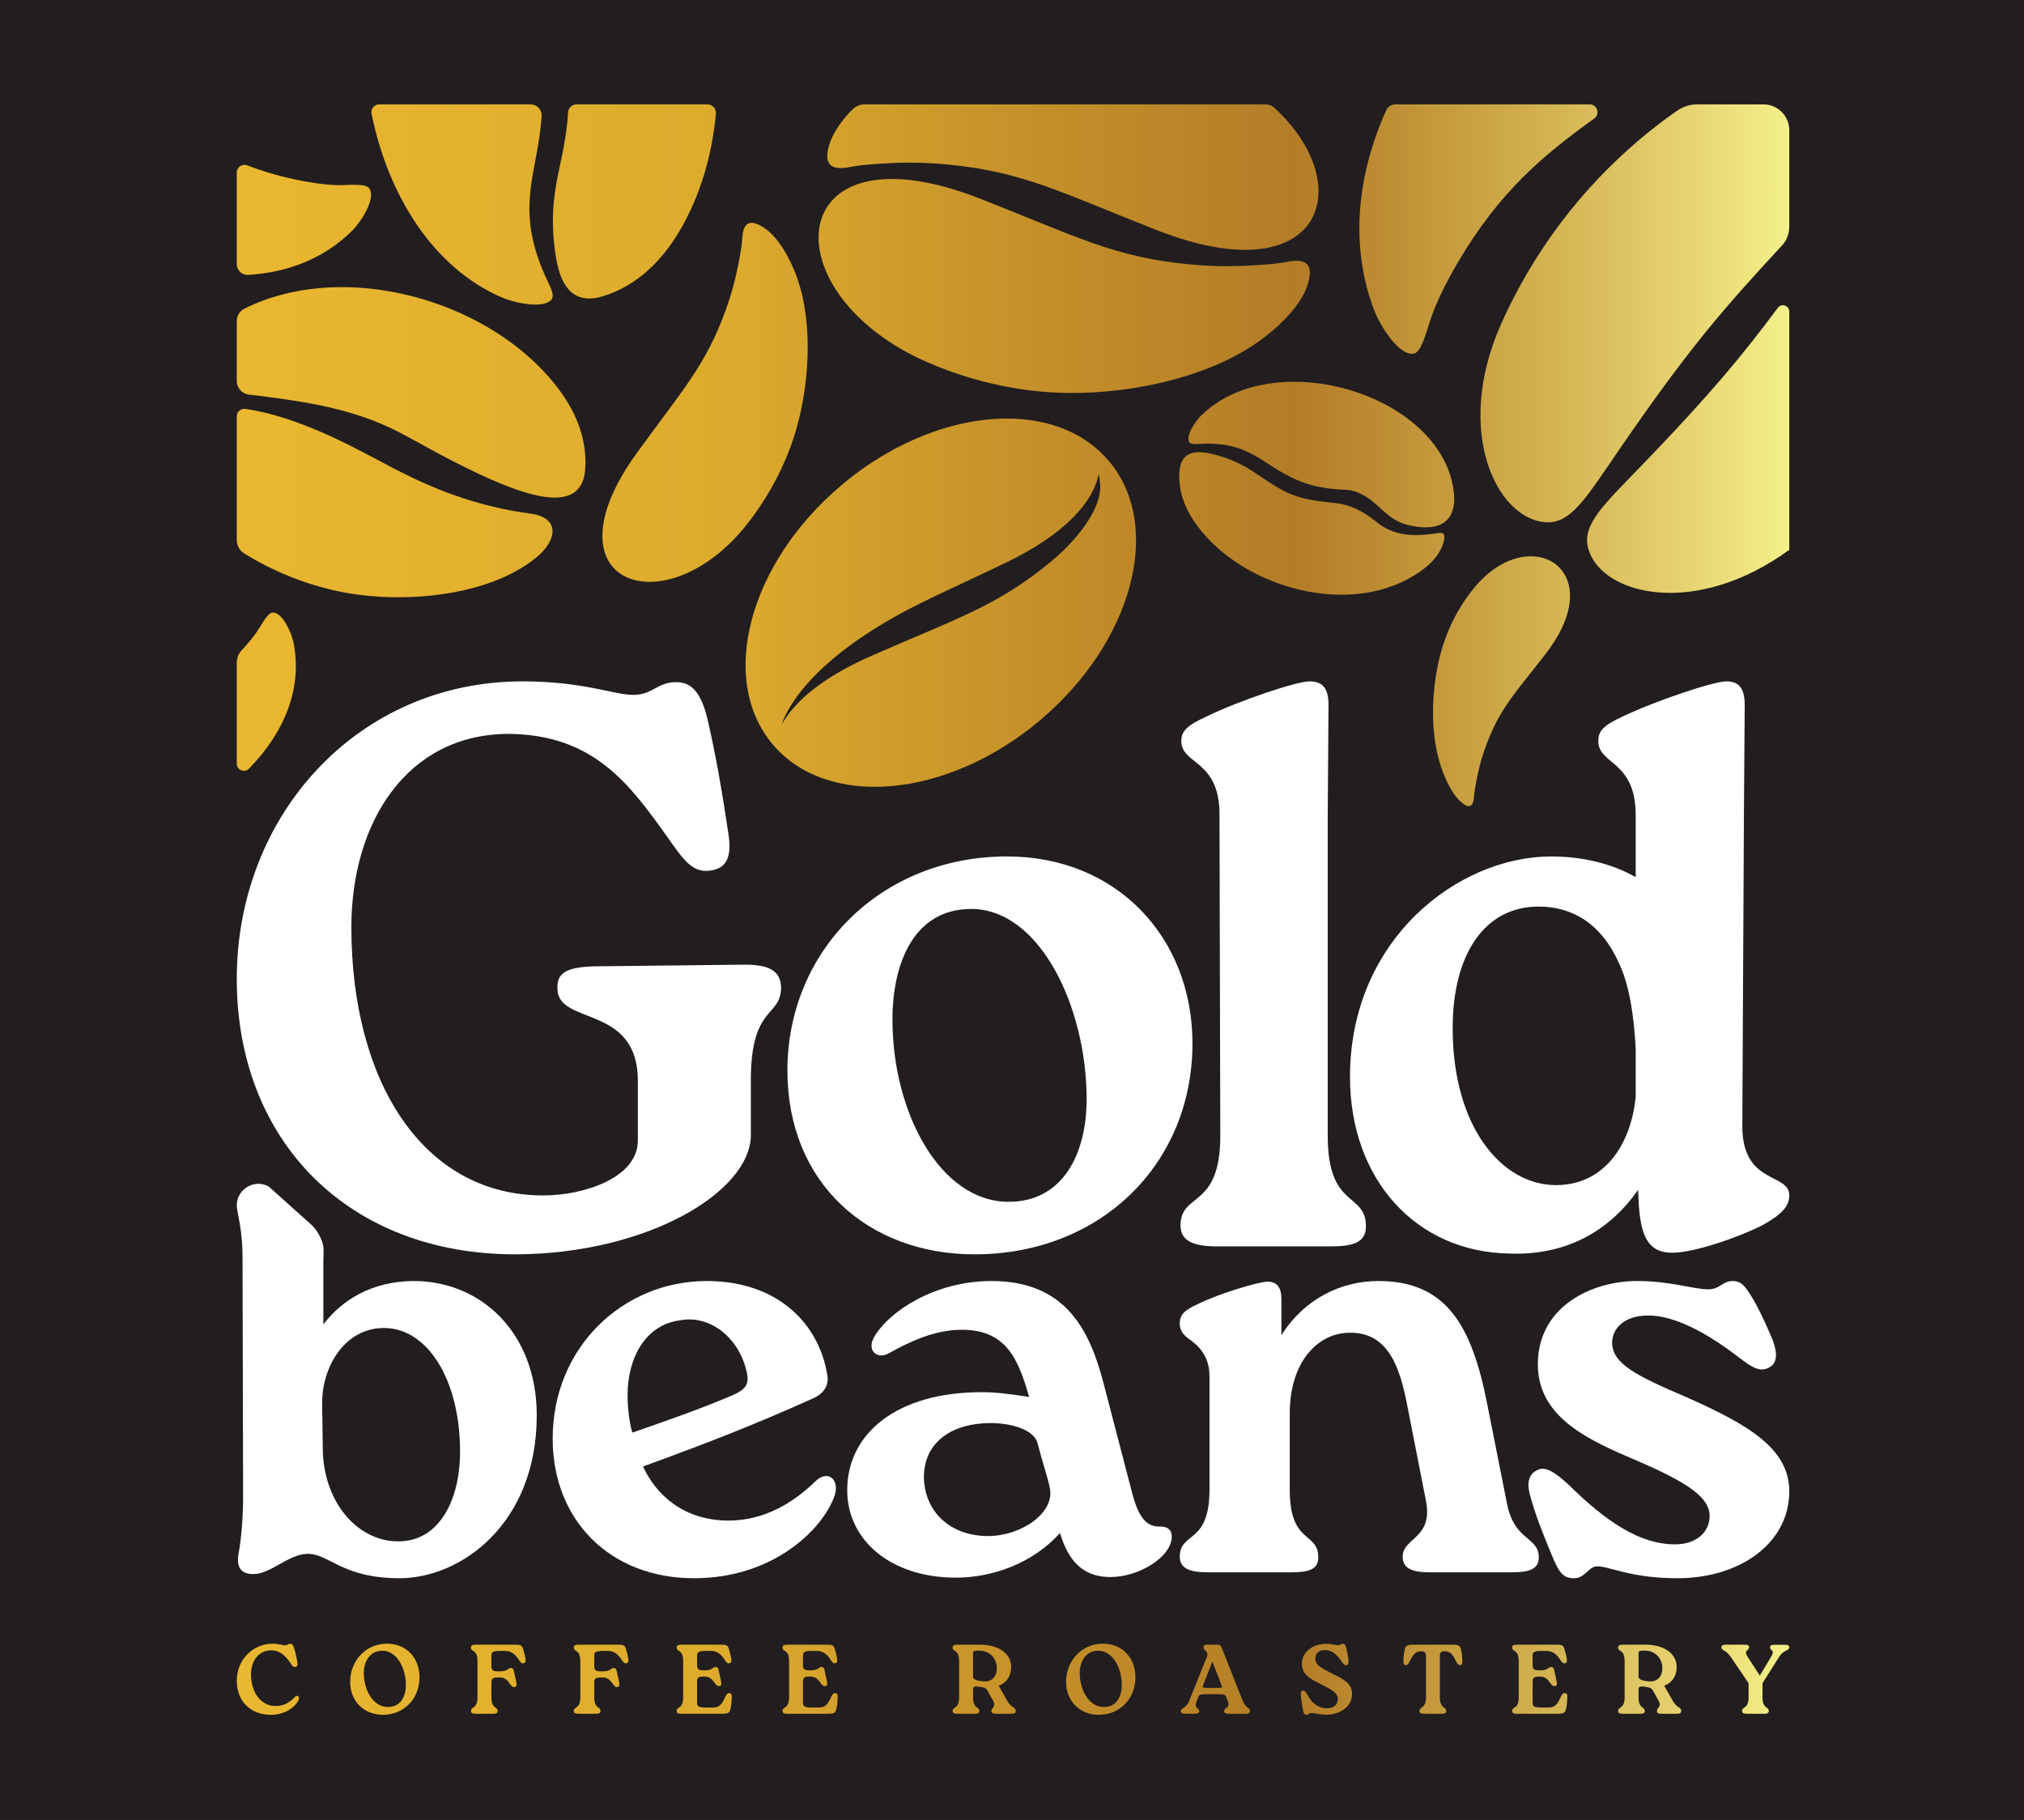 <?xml version="1.0" standalone="no"?>
<!DOCTYPE svg PUBLIC "-//W3C//DTD SVG 1.0//EN" "http://www.w3.org/TR/2001/REC-SVG-20010904/DTD/svg10.dtd">
<svg xmlns="http://www.w3.org/2000/svg" xmlns:xlink="http://www.w3.org/1999/xlink" id="body_1" width="704" height="633">

<rect width="100%" height="100%" fill="#333333" stroke="none"/>

<defs>
    <clipPath  id="1">

    <path id=""  clip-rule="evenodd" transform="matrix(1 0 0 1 0 0)"  d="M0 475L0 -0.322L0 -0.322L528.667 -0.322L528.667 -0.322L528.667 475L528.667 475L0 475z" />    </clipPath>
    <clipPath  id="2">

    <path id=""  clip-rule="evenodd" transform="matrix(1 0 0 1 0 0)"  d="M66.92 165.011C 65.9 166.483 64.57 168.07 63.055 169.684L63.055 169.684L63.055 169.684C 62.236 170.556 61.783 171.713 61.783 172.908L61.783 172.908L61.783 172.908L61.783 172.908L61.783 199.246C 61.783 200.895 63.789 201.755 64.947 200.581L64.947 200.581L64.947 200.581C 74.012 191.388 79.088 179.651 76.551 167.508L76.551 167.508L76.551 167.508C 76.067 165.186 73.834 159.96 71.269 159.824L71.269 159.824L71.269 159.824C 71.253 159.824 71.237 159.823 71.221 159.823L71.221 159.823L71.221 159.823C 69.803 159.823 68.27 163.062 66.92 165.011M384.822 153.19C 381.635 156.999 378.807 161.785 376.869 167.359L376.869 167.359L376.869 167.359C 374.26 174.86 372.788 186.346 374.986 196.374L374.986 196.374L374.986 196.374C 375.851 200.321 378.018 206.344 381.075 209.123L381.075 209.123L381.075 209.123C 383.27 211.118 384.375 210.636 384.615 207.971L384.615 207.971L384.615 207.971C 384.678 207.271 384.749 206.423 384.926 205.447L384.926 205.447L384.926 205.447C 385.688 201.247 386.371 198.321 387.805 194.439L387.805 194.439L387.805 194.439C 391.379 184.772 395.325 180.959 403.411 170.479L403.411 170.479L403.411 170.479C 414.811 155.703 408.909 145.154 399.441 145.154L399.441 145.154L399.441 145.154C 394.883 145.153 389.5 147.597 384.822 153.19M307.782 122.847C 307.297 128.323 309.419 133.234 312.554 137.393L312.554 137.393L312.554 137.393C 324.272 152.939 349.819 160.253 366.98 151.295L366.98 151.295L366.98 151.295C 371 149.197 375.333 146.106 376.655 141.546L376.655 141.546L376.655 141.546C 376.95 140.531 376.992 139.786 376.673 139.333L376.673 139.333L376.673 139.333C 376.348 138.871 375.442 139.068 374.243 139.239L374.243 139.239L374.243 139.239C 368.828 140.012 363.727 139.894 359.184 136.208L359.184 136.208L359.184 136.208C 355.64 133.333 352.284 131.644 348.205 131.234L348.205 131.234L348.205 131.234C 338.821 130.292 336.234 129.367 328.223 123.864L328.223 123.864L328.223 123.864C 324.706 121.449 321.168 119.558 315.932 118.371L315.932 118.371L315.932 118.371C 314.843 118.124 313.834 117.99 312.923 117.99L312.923 117.99L312.923 117.99C 310 117.989 308.089 119.371 307.782 122.847M205.376 185.826C 211.724 174.093 226.189 164.597 237.714 158.661L237.714 158.661L237.714 158.661C 244.372 155.231 252.097 151.819 262.483 146.812L262.483 146.812L262.483 146.812C 277.994 139.335 285.284 130.938 286.695 123.656L286.695 123.656L286.695 123.656C 286.88 124.563 287.014 125.491 287.075 126.428L287.075 126.428L287.075 126.428C 287.529 133.538 279.627 142.059 274.491 146.329L274.491 146.329L274.491 146.329C 260.302 158.127 250.183 161.128 227.287 171.178L227.287 171.178L227.287 171.178C 214.713 176.698 207.346 182.988 204.029 188.974L204.029 188.974L204.029 188.974C 204.328 187.997 204.768 186.951 205.376 185.826M219.63 126.544C 195.395 146.946 187.327 177.239 201.608 194.203L201.608 194.203L201.608 194.203C 215.89 211.167 247.114 208.38 271.349 187.977L271.349 187.977L271.349 187.977C 295.583 167.575 303.652 137.283 289.371 120.319L289.371 120.319L289.371 120.319C 283.087 112.855 273.527 109.215 262.724 109.215L262.724 109.215L262.724 109.215C 248.97 109.216 233.203 115.117 219.63 126.544M61.783 108.638L61.783 140.9C 61.783 142.311 62.489 143.643 63.687 144.386L63.687 144.386L63.687 144.386C 71.068 148.966 79.945 152.703 89.632 154.557L89.632 154.557L89.632 154.557C 101.441 156.818 118.247 156.416 131.159 150.736L131.159 150.736L131.159 150.736C 134.311 149.349 137.232 147.648 139.79 145.594L139.79 145.594L139.79 145.594C 145.219 141.236 146.568 135.066 138.225 133.986L138.225 133.986L138.225 133.986C 131.299 133.088 124.708 131.385 118.328 129.13L118.328 129.13L118.328 129.13C 110.622 126.405 104.173 123.027 98.04 119.741L98.04 119.741L98.04 119.741C 88.142 114.438 75.911 108.424 64.021 106.69L64.021 106.69L64.021 106.69C 64.013 106.689 64.005 106.688 63.998 106.687L63.998 106.687L63.998 106.687C 63.905 106.673 63.813 106.667 63.722 106.667L63.722 106.667L63.722 106.667C 62.667 106.667 61.783 107.547 61.783 108.638M313.33 108.527C 311.921 109.935 309.275 113.791 310.358 115.401L310.358 115.401L310.358 115.401C 310.667 115.86 311.607 115.916 312.721 115.845L312.721 115.845L312.721 115.845C 321.586 115.275 325.862 117.713 330.942 121.052L330.942 121.052L330.942 121.052C 337.803 125.563 342.436 127.439 350.935 127.795L350.935 127.795L350.935 127.795C 352.051 127.842 353.167 128.02 354.199 128.448L354.199 128.448L354.199 128.448C 360.125 130.898 361.307 135.735 368.073 137.163L368.073 137.163L368.073 137.163C 376.13 138.863 380.594 135.75 379.204 127.293L379.204 127.293L379.204 127.293C 376.476 110.69 356.303 99.614 337.666 99.616L337.666 99.616L337.666 99.616C 328.395 99.617 319.5 102.36 313.33 108.527M463.894 80.322C 454.832 92.545 446.201 102.941 429.093 120.706L429.093 120.706L429.093 120.706C 418.457 131.752 412.502 136.955 414.504 143.415L414.504 143.415L414.504 143.415C 418.225 155.421 442.605 161.209 466.884 143.457L466.884 143.457L466.884 143.457L466.884 143.457L466.884 81.303C 466.884 80.286 466.059 79.647 465.214 79.646L465.214 79.646L465.214 79.646C 464.73 79.646 464.241 79.855 463.894 80.322M63.69 80.589C 62.502 81.186 61.783 82.434 61.783 83.764L61.783 83.764L61.783 83.764L61.783 83.764L61.783 99.389C 61.783 101.248 63.189 102.804 65.041 102.981L65.041 102.981L65.041 102.981C 65.755 103.05 66.489 103.126 67.254 103.224L67.254 103.224L67.254 103.224C 80.21 104.888 92.328 106.675 104.086 112.752L104.086 112.752L104.086 112.752C 109.649 115.627 115.478 119.2 124.858 123.617L124.858 123.617L124.858 123.617C 139.621 130.572 151.996 133.656 152.716 122.284L152.716 122.284L152.716 122.284C 153.243 113.974 149.844 106.619 144.94 100.441L144.94 100.441L144.94 100.441C 132.394 84.637 110.188 74.924 89.204 74.923L89.204 74.923L89.204 74.923C 80.185 74.922 71.396 76.715 63.69 80.589M193.718 61.792C 193.644 62.765 193.563 63.939 193.324 65.317L193.324 65.317L193.324 65.317C 192.298 71.251 191.351 75.427 189.287 81.115L189.287 81.115L189.287 81.115C 184.148 95.276 178.252 101.561 166.256 118.079L166.256 118.079L166.256 118.079C 141.204 152.573 173.758 163.931 195.163 136.498L195.163 136.498L195.163 136.498C 199.901 130.426 204.06 123.123 206.838 114.99L206.838 114.99L206.838 114.99C 210.577 104.048 212.451 87.99 208.776 74.932L208.776 74.932L208.776 74.932C 207.329 69.794 203.832 62.186 199.08 59.245L199.08 59.245L199.08 59.245C 197.885 58.505 196.903 58.142 196.12 58.142L196.12 58.142L196.12 58.142C 194.668 58.142 193.9 59.39 193.718 61.792M242.103 94.565C 251.347 98.577 261.959 101.45 273.171 102.303L273.171 102.303L273.171 102.303C 288.256 103.451 309.208 100.562 324.543 91.628L324.543 91.628L324.543 91.628C 330.577 88.112 339.065 81.187 341.234 74.205L341.234 74.205L341.234 74.205C 342.79 69.19 341.024 67.392 336.249 68.248L336.249 68.248L336.249 68.248C 334.993 68.474 333.48 68.756 331.656 68.906L331.656 68.906L331.656 68.906C 323.803 69.549 318.204 69.719 310.324 68.97L310.324 68.97L310.324 68.97C 290.704 67.102 280.81 61.695 255.956 51.915L255.956 51.915L255.956 51.915C 246.681 48.265 238.943 46.703 232.73 46.703L232.73 46.703L232.73 46.703C 204.179 46.702 207.803 79.684 242.103 94.565M61.783 45.042L61.783 68.928C 61.783 70.541 63.147 71.821 64.756 71.726L64.756 71.726L64.756 71.726C 75.105 71.115 84.714 67.448 92.093 59.988L92.093 59.988L92.093 59.988C 94.164 57.893 98.044 51.998 96.425 49.251L96.425 49.251L96.425 49.251C 95.744 48.095 93.035 48.18 90.467 48.264L90.467 48.264L90.467 48.264C 89.629 48.292 88.806 48.32 88.074 48.304L88.074 48.304L88.074 48.304C 84.871 48.236 80.995 47.69 76.939 46.815L76.939 46.815L76.939 46.815C 72.336 45.822 68.258 44.59 64.529 43.159L64.529 43.159L64.529 43.159C 64.285 43.066 64.038 43.022 63.798 43.022L63.798 43.022L63.798 43.022C 62.729 43.022 61.783 43.882 61.783 45.042M98.957 27.234C 97.682 27.234 96.701 28.397 96.952 29.647L96.952 29.647L96.952 29.647C 101.174 50.709 112.952 70.04 131.27 77.742L131.27 77.742L131.27 77.742C 134.393 79.055 142.169 80.743 144.009 78.002L144.009 78.002L144.009 78.002C 144.534 77.222 144.017 75.704 143.187 73.995L143.187 73.995L143.187 73.995C 136.589 60.397 137.678 52.095 139.672 41.946L139.672 41.946L139.672 41.946C 140.515 37.655 141.088 33.876 141.33 30.288L141.33 30.288L141.33 30.288C 141.442 28.632 140.106 27.234 138.444 27.234L138.444 27.234L138.444 27.234zM150.459 27.234C 149.26 27.234 148.279 28.172 148.222 29.37L148.222 29.37L148.222 29.37C 148.028 33.512 147.23 38.082 145.85 44.421L145.85 44.421L145.85 44.421C 144.308 51.512 143.604 58.303 145.102 67.313L145.102 67.313L145.102 67.313C 146.412 75.201 149.952 79.569 157.394 77.272L157.394 77.272L157.394 77.272C 166.331 74.514 172.702 68.014 177.236 60.402L177.236 60.402L177.236 60.402C 182.608 51.384 185.78 40.71 186.812 29.658L186.812 29.658L186.812 29.658C 186.934 28.353 185.882 27.234 184.571 27.234L184.571 27.234L184.571 27.234zM225.661 27.234C 224.419 27.234 223.229 27.736 222.364 28.625L222.364 28.625L222.364 28.625C 219.632 31.434 217.379 34.556 216.405 37.694L216.405 37.694L216.405 37.694C 214.848 42.708 216.614 44.507 221.389 43.651L221.389 43.651L221.389 43.651C 222.645 43.425 224.159 43.142 225.983 42.993L225.983 42.993L225.983 42.993C 233.835 42.348 239.434 42.179 247.315 42.929L247.315 42.929L247.315 42.929C 266.935 44.796 276.829 50.204 301.682 59.984L301.682 59.984L301.682 59.984C 345.004 77.032 354.749 48.529 332.5 28.102L332.5 28.102L332.5 28.102C 331.885 27.538 331.066 27.234 330.232 27.234L330.232 27.234L330.232 27.234zM364.152 27.234C 363.1 27.234 362.133 27.844 361.702 28.803L361.702 28.803L361.702 28.803C 354.131 45.648 352.092 64.173 358.654 81.176L358.654 81.176L358.654 81.176C 360.101 84.926 365.054 92.961 368.911 92.278L368.911 92.278L368.911 92.278C 371.061 91.897 372.341 85.788 373.757 81.974L373.757 81.974L373.757 81.974C 375.279 77.87 377.649 73.143 380.476 68.35L380.476 68.35L380.476 68.35C 391.438 49.766 402.789 40.458 415.99 30.925L415.99 30.925L415.99 30.925C 417.593 29.768 416.767 27.234 414.79 27.234L414.79 27.234L414.79 27.234zM442.924 27.234C 441.105 27.234 439.316 27.75 437.806 28.766L437.806 28.766L437.806 28.766C 437.353 29.07 436.9 29.383 436.447 29.706L436.447 29.706L436.447 29.706C 427.392 36.17 418.339 44.405 410.39 54.165L410.39 54.165L410.39 54.165C 402.425 63.911 396.176 74.434 391.661 84.603L391.661 84.603L391.661 84.603C 379.398 112.227 390.317 135.005 402.991 136.255L402.991 136.255L402.991 136.255C 409.871 136.934 413.86 129.903 422.737 116.985L422.737 116.985L422.737 116.985C 440.872 90.596 449.91 80.337 464.972 64.07L464.972 64.07L464.972 64.07C 466.2 62.743 466.884 60.999 466.884 59.192L466.884 59.192L466.884 59.192L466.884 59.192L466.884 33.985C 466.884 30.257 463.861 27.234 460.132 27.234L460.132 27.234L460.132 27.234z" />    </clipPath>
    <linearGradient gradientUnits="userSpaceOnUse"  transform="matrix(1 0 0 1 0 0)"  id="11480" x1="61.783" y1="356.209" x2="466.884" y2="356.209"><stop stop-color="#E9B730" offset="0%"/><stop stop-color="#E9B630" offset="1%"/><stop stop-color="#E9B62F" offset="2%"/><stop stop-color="#E8B62F" offset="3%"/><stop stop-color="#E8B52F" offset="4%"/><stop stop-color="#E7B52F" offset="5%"/><stop stop-color="#E7B52F" offset="6%"/><stop stop-color="#E6B42F" offset="7%"/><stop stop-color="#E6B42F" offset="8%"/><stop stop-color="#E6B32F" offset="9%"/><stop stop-color="#E5B32F" offset="10%"/><stop stop-color="#E5B32F" offset="11%"/><stop stop-color="#E4B22F" offset="12%"/><stop stop-color="#E4B22F" offset="13%"/><stop stop-color="#E3B22E" offset="14%"/><stop stop-color="#E3B12E" offset="15%"/><stop stop-color="#E3B12E" offset="16%"/><stop stop-color="#E2B02E" offset="17%"/><stop stop-color="#E2B02E" offset="18%"/><stop stop-color="#E1B02E" offset="19%"/><stop stop-color="#E1AF2E" offset="20%"/><stop stop-color="#E1AF2E" offset="21%"/><stop stop-color="#E0AF2E" offset="22%"/><stop stop-color="#E0AE2E" offset="23%"/><stop stop-color="#DFAE2E" offset="24%"/><stop stop-color="#DFAD2E" offset="25%"/><stop stop-color="#DEAD2E" offset="26%"/><stop stop-color="#DEAD2E" offset="27%"/><stop stop-color="#DEAC2E" offset="28%"/><stop stop-color="#DDAC2D" offset="29%"/><stop stop-color="#DDAC2D" offset="30%"/><stop stop-color="#DCAB2D" offset="31%"/><stop stop-color="#DCAB2D" offset="32%"/><stop stop-color="#DBA92D" offset="33%"/><stop stop-color="#D9A82D" offset="34%"/><stop stop-color="#D8A62D" offset="35%"/><stop stop-color="#D7A52D" offset="36%"/><stop stop-color="#D6A42D" offset="37%"/><stop stop-color="#D4A22C" offset="38%"/><stop stop-color="#D3A12C" offset="39%"/><stop stop-color="#D29F2C" offset="40%"/><stop stop-color="#D19E2C" offset="41%"/><stop stop-color="#D09D2C" offset="42%"/><stop stop-color="#CF9B2B" offset="43%"/><stop stop-color="#CD9A2B" offset="44%"/><stop stop-color="#CC992B" offset="45%"/><stop stop-color="#CB972B" offset="46%"/><stop stop-color="#CA962B" offset="47%"/><stop stop-color="#C9952A" offset="48%"/><stop stop-color="#C8932A" offset="49%"/><stop stop-color="#C7922A" offset="50%"/><stop stop-color="#C6912A" offset="51%"/><stop stop-color="#C48F2A" offset="52%"/><stop stop-color="#C38E2A" offset="53%"/><stop stop-color="#C28D29" offset="54%"/><stop stop-color="#C18C29" offset="55%"/><stop stop-color="#C08A29" offset="56%"/><stop stop-color="#BF8929" offset="57%"/><stop stop-color="#BE8829" offset="58%"/><stop stop-color="#BD8729" offset="59%"/><stop stop-color="#BC8629" offset="60%"/><stop stop-color="#BB8528" offset="61%"/><stop stop-color="#BA8328" offset="62%"/><stop stop-color="#B88228" offset="63%"/><stop stop-color="#B78128" offset="64%"/><stop stop-color="#B68028" offset="65%"/><stop stop-color="#B57F28" offset="66%"/><stop stop-color="#B47D27" offset="67%"/><stop stop-color="#B37C27" offset="68%"/><stop stop-color="#B57F29" offset="69%"/><stop stop-color="#B7822B" offset="70%"/><stop stop-color="#B9852D" offset="71%"/><stop stop-color="#BB882F" offset="72%"/><stop stop-color="#BC8B31" offset="73%"/><stop stop-color="#BE8E33" offset="74%"/><stop stop-color="#C09136" offset="75%"/><stop stop-color="#C29539" offset="76%"/><stop stop-color="#C4983B" offset="77%"/><stop stop-color="#C69B3E" offset="78%"/><stop stop-color="#C89F41" offset="79%"/><stop stop-color="#CAA244" offset="80%"/><stop stop-color="#CCA647" offset="81%"/><stop stop-color="#CEAA4A" offset="82%"/><stop stop-color="#D0AD4D" offset="83%"/><stop stop-color="#D2B150" offset="84%"/><stop stop-color="#D4B453" offset="85%"/><stop stop-color="#D6B857" offset="86%"/><stop stop-color="#D9BB5A" offset="87%"/><stop stop-color="#DBBF5E" offset="88%"/><stop stop-color="#DDC361" offset="89%"/><stop stop-color="#DFC665" offset="90%"/><stop stop-color="#E2CA68" offset="91%"/><stop stop-color="#E4CE6B" offset="92%"/><stop stop-color="#E6D26F" offset="93%"/><stop stop-color="#E8D673" offset="94%"/><stop stop-color="#EADB76" offset="95%"/><stop stop-color="#ECDF7A" offset="96%"/><stop stop-color="#EEE37E" offset="97%"/><stop stop-color="#F0E882" offset="98%"/><stop stop-color="#F2EC86" offset="99%"/><stop stop-color="#F4F18A" offset="100%"/>
    </linearGradient>
    <clipPath  id="3">

    <path id=""  clip-rule="evenodd" transform="matrix(1 0 0 1 0 0)"  d="M124.337 429.15C 123.306 429.15 122.894 429.304 122.894 429.872L122.894 429.872L122.894 429.872C 122.894 431.212 124.594 430.181 124.594 433.532L124.594 433.532L124.594 433.532L124.594 433.532L124.594 442.885C 124.594 445.95 122.894 445.23 122.894 446.465L122.894 446.465L122.894 446.465C 122.894 447.008 123.306 447.187 124.337 447.187L124.337 447.187L124.337 447.187L124.337 447.187L128.434 447.187C 129.49 447.187 129.851 447.008 129.851 446.465L129.851 446.465L129.851 446.465C 129.851 445.23 128.227 445.95 128.227 442.885L128.227 442.885L128.227 442.885L128.227 442.885L128.227 438.968C 128.227 437.861 128.846 437.704 129.954 437.704L129.954 437.704L129.954 437.704L129.954 437.704L130.443 437.704C 132.917 437.704 133.071 440.489 134.284 440.205L134.284 440.205L134.284 440.205C 134.773 440.076 134.901 439.844 134.721 438.917L134.721 438.917L134.721 438.917L134.721 438.917L134.077 436.005C 133.973 435.541 133.793 435.233 133.303 435.233L133.303 435.233L133.303 435.233C 132.428 435.233 132.608 436.107 130.443 436.107L130.443 436.107L130.443 436.107L130.443 436.107L129.954 436.107C 128.846 436.107 128.227 435.927 128.227 434.845L128.227 434.845L128.227 434.845L128.227 434.845L128.227 431.934C 128.227 431.135 128.588 430.774 130.521 430.774L130.521 430.774L130.521 430.774L130.521 430.774L131.706 430.774C 133.381 430.774 134.463 431.598 135.468 433.222L135.468 433.222L135.468 433.222C 135.906 433.893 136.215 434.124 136.705 433.97L136.705 433.97L136.705 433.97C 137.168 433.84 137.22 433.402 137.091 432.707L137.091 432.707L137.091 432.707C 136.912 431.624 136.653 430.749 136.422 430.052L136.422 430.052L136.422 430.052C 136.138 429.279 135.751 429.15 134.257 429.15L134.257 429.15L134.257 429.15zM151.171 429.15C 150.141 429.15 149.729 429.304 149.729 429.872L149.729 429.872L149.729 429.872C 149.729 431.212 151.429 430.181 151.429 433.532L151.429 433.532L151.429 433.532L151.429 433.532L151.429 442.885C 151.429 445.95 149.729 445.23 149.729 446.465L149.729 446.465L149.729 446.465C 149.729 447.008 150.141 447.187 151.171 447.187L151.171 447.187L151.171 447.187L151.171 447.187L155.268 447.187C 156.325 447.187 156.686 447.008 156.686 446.465L156.686 446.465L156.686 446.465C 156.686 445.23 155.062 445.95 155.062 442.885L155.062 442.885L155.062 442.885L155.062 442.885L155.062 438.968C 155.062 437.861 155.68 437.704 156.788 437.704L156.788 437.704L156.788 437.704L156.788 437.704L157.278 437.704C 159.752 437.704 159.906 440.489 161.118 440.205L161.118 440.205L161.118 440.205C 161.608 440.076 161.735 439.844 161.555 438.917L161.555 438.917L161.555 438.917L161.555 438.917L160.911 436.005C 160.807 435.541 160.628 435.233 160.138 435.233L160.138 435.233L160.138 435.233C 159.262 435.233 159.442 436.107 157.278 436.107L157.278 436.107L157.278 436.107L157.278 436.107L156.788 436.107C 155.68 436.107 155.062 435.927 155.062 434.845L155.062 434.845L155.062 434.845L155.062 434.845L155.062 431.934C 155.062 431.135 155.423 430.774 157.355 430.774L157.355 430.774L157.355 430.774L157.355 430.774L158.541 430.774C 160.215 430.774 161.297 431.598 162.302 433.222L162.302 433.222L162.302 433.222C 162.741 433.893 163.049 434.124 163.539 433.97L163.539 433.97L163.539 433.97C 164.003 433.84 164.055 433.402 163.925 432.707L163.925 432.707L163.925 432.707C 163.746 431.624 163.488 430.749 163.256 430.052L163.256 430.052L163.256 430.052C 162.973 429.279 162.586 429.15 161.092 429.15L161.092 429.15L161.092 429.15zM178.006 429.15C 176.975 429.15 176.563 429.304 176.563 429.872L176.563 429.872L176.563 429.872C 176.563 431.212 178.263 430.181 178.263 433.532L178.263 433.532L178.263 433.532L178.263 433.532L178.263 442.808C 178.263 446.157 176.563 445.127 176.563 446.465L176.563 446.465L176.563 446.465C 176.563 447.033 176.975 447.187 178.006 447.187L178.006 447.187L178.006 447.187L178.006 447.187L188.39 447.187C 189.961 447.187 190.347 446.879 190.554 446.106L190.554 446.106L190.554 446.106C 190.76 445.384 190.889 444.405 190.94 442.988L190.94 442.988L190.94 442.988C 190.966 442.292 190.94 441.906 190.399 441.802L190.399 441.802L190.399 441.802C 189.987 441.7 189.652 441.906 189.24 442.781L189.24 442.781L189.24 442.781C 188.39 444.585 187.849 445.538 186.045 445.538L186.045 445.538L186.045 445.538L186.045 445.538L184.344 445.564C 182.258 445.564 181.896 445.205 181.896 444.353L181.896 444.353L181.896 444.353L181.896 444.353L181.896 438.735C 181.896 437.602 182.515 437.473 183.622 437.473L183.622 437.473L183.622 437.473L183.622 437.473L183.881 437.473C 186.328 437.473 186.483 440.23 187.719 439.946L187.719 439.946L187.719 439.946C 188.209 439.844 188.339 439.612 188.132 438.685L188.132 438.685L188.132 438.685L188.132 438.685L187.514 435.747C 187.411 435.283 187.23 434.974 186.741 434.974L186.741 434.974L186.741 434.974C 185.864 434.974 186.019 435.851 183.881 435.851L183.881 435.851L183.881 435.851L183.881 435.851L183.622 435.851C 182.515 435.851 181.896 435.696 181.896 434.587L181.896 434.587L181.896 434.587L181.896 434.587L181.896 431.959C 181.896 431.135 182.258 430.774 184.189 430.774L184.189 430.774L184.189 430.774L184.189 430.774L185.4 430.774C 187.102 430.774 188.184 431.598 189.188 433.222L189.188 433.222L189.188 433.222C 189.601 433.893 189.91 434.124 190.399 433.97L190.399 433.97L190.399 433.97C 190.863 433.84 190.915 433.402 190.786 432.707L190.786 432.707L190.786 432.707C 190.606 431.624 190.347 430.749 190.116 430.052L190.116 430.052L190.116 430.052C 189.833 429.279 189.472 429.15 187.978 429.15L187.978 429.15L187.978 429.15zM205.638 429.15C 204.609 429.15 204.197 429.304 204.197 429.872L204.197 429.872L204.197 429.872C 204.197 431.212 205.897 430.181 205.897 433.532L205.897 433.532L205.897 433.532L205.897 433.532L205.897 442.808C 205.897 446.157 204.197 445.127 204.197 446.465L204.197 446.465L204.197 446.465C 204.197 447.033 204.609 447.187 205.638 447.187L205.638 447.187L205.638 447.187L205.638 447.187L216.022 447.187C 217.595 447.187 217.981 446.879 218.187 446.106L218.187 446.106L218.187 446.106C 218.393 445.384 218.523 444.405 218.573 442.988L218.573 442.988L218.573 442.988C 218.599 442.292 218.573 441.906 218.033 441.802L218.033 441.802L218.033 441.802C 217.621 441.7 217.285 441.906 216.873 442.781L216.873 442.781L216.873 442.781C 216.022 444.585 215.482 445.538 213.678 445.538L213.678 445.538L213.678 445.538L213.678 445.538L211.977 445.564C 209.891 445.564 209.53 445.205 209.53 444.353L209.53 444.353L209.53 444.353L209.53 444.353L209.53 438.735C 209.53 437.602 210.147 437.473 211.256 437.473L211.256 437.473L211.256 437.473L211.256 437.473L211.514 437.473C 213.962 437.473 214.115 440.23 215.353 439.946L215.353 439.946L215.353 439.946C 215.842 439.844 215.971 439.612 215.765 438.685L215.765 438.685L215.765 438.685L215.765 438.685L215.147 435.747C 215.043 435.283 214.863 434.974 214.374 434.974L214.374 434.974L214.374 434.974C 213.498 434.974 213.652 435.851 211.514 435.851L211.514 435.851L211.514 435.851L211.514 435.851L211.256 435.851C 210.147 435.851 209.53 435.696 209.53 434.587L209.53 434.587L209.53 434.587L209.53 434.587L209.53 431.959C 209.53 431.135 209.891 430.774 211.822 430.774L211.822 430.774L211.822 430.774L211.822 430.774L213.034 430.774C 214.735 430.774 215.817 431.598 216.822 433.222L216.822 433.222L216.822 433.222C 217.233 433.893 217.544 434.124 218.033 433.97L218.033 433.97L218.033 433.97C 218.497 433.84 218.548 433.402 218.419 432.707L218.419 432.707L218.419 432.707C 218.238 431.624 217.981 430.749 217.749 430.052L217.749 430.052L217.749 430.052C 217.466 429.279 217.105 429.15 215.61 429.15L215.61 429.15L215.61 429.15zM256.452 438.71C 255.344 438.608 253.902 438.349 253.902 437.5L253.902 437.5L253.902 437.5L253.902 437.5L253.902 431.367C 253.902 430.826 254.107 430.671 255.499 430.697L255.499 430.697L255.499 430.697C 258.308 430.697 260.112 432.758 260.112 435.31L260.112 435.31L260.112 435.31C 260.112 437.157 259.105 438.737 256.948 438.736L256.948 438.736L256.948 438.736C 256.789 438.736 256.624 438.728 256.452 438.71M250.01 429.15C 248.98 429.15 248.567 429.304 248.567 429.872L248.567 429.872L248.567 429.872C 248.567 431.212 250.268 430.181 250.268 433.532L250.268 433.532L250.268 433.532L250.268 433.532L250.268 442.885C 250.268 445.95 248.567 445.23 248.567 446.465L248.567 446.465L248.567 446.465C 248.567 447.008 248.98 447.187 250.01 447.187L250.01 447.187L250.01 447.187L250.01 447.187L254.107 447.187C 255.164 447.187 255.524 447.008 255.524 446.465L255.524 446.465L255.524 446.465C 255.524 445.23 253.902 445.95 253.902 442.885L253.902 442.885L253.902 442.885L253.902 442.885L253.902 440.746C 253.902 439.946 254.596 439.998 255.73 440.153L255.73 440.153L255.73 440.153C 256.916 440.335 257.328 440.489 257.715 441.236L257.715 441.236L257.715 441.236L257.715 441.236L259.158 443.812C 260.008 445.359 258.694 445.538 258.694 446.44L258.694 446.44L258.694 446.44C 258.694 447.008 259.106 447.187 259.931 447.187L259.931 447.187L259.931 447.187L259.931 447.187L263.719 447.187C 264.671 447.187 265.033 447.008 265.033 446.465L265.033 446.465L265.033 446.465C 265.033 445.359 263.924 445.719 262.92 443.942L262.92 443.942L262.92 443.942L262.92 443.942L260.601 439.869C 262.74 439.02 263.847 437.293 263.847 434.949L263.847 434.949L263.847 434.949C 263.847 431.882 261.167 429.15 255.628 429.15L255.628 429.15L255.628 429.15zM313.956 439.664L316.353 433.584L316.353 433.584L318.749 439.742C 319.007 440.436 319.007 440.436 316.379 440.436L316.379 440.436L316.379 440.436C 313.647 440.436 313.647 440.436 313.956 439.664M314.858 429.15C 314.318 429.15 314.033 429.382 314.033 429.847L314.033 429.847L314.033 429.847C 314.033 430.826 315.554 430.722 314.91 432.345L314.91 432.345L314.91 432.345L314.91 432.345L310.272 443.89C 309.499 445.822 308.107 445.564 308.107 446.518L308.107 446.518L308.107 446.518C 308.107 447.033 308.623 447.162 309.447 447.162L309.447 447.162L309.447 447.162L309.447 447.162L311.74 447.162C 312.411 447.162 312.926 447.059 312.926 446.492L312.926 446.492L312.926 446.492C 312.926 445.564 311.458 445.899 312.256 443.89L312.256 443.89L312.256 443.89L312.256 443.89L312.719 442.781C 313.003 442.061 313.003 442.061 316.353 442.061L316.353 442.061L316.353 442.061C 319.651 442.061 319.651 442.061 319.961 442.858L319.961 442.858L319.961 442.858L319.961 442.858L320.347 443.787C 321.12 445.822 319.419 445.461 319.419 446.465L319.419 446.465L319.419 446.465C 319.419 447.008 319.831 447.187 320.656 447.187L320.656 447.187L320.656 447.187L320.656 447.187L324.805 447.187C 325.81 447.187 326.17 447.008 326.17 446.44L326.17 446.44L326.17 446.44C 326.17 445.486 325.113 445.925 324.263 443.787L324.263 443.787L324.263 443.787L324.263 443.787L318.724 429.795C 318.543 429.357 318.235 429.15 317.77 429.15L317.77 429.15L317.77 429.15zM368.758 429.15C 367.186 429.15 366.799 429.459 366.593 430.233L366.593 430.233L366.593 430.233C 366.386 430.954 366.258 431.934 366.207 433.35L366.207 433.35L366.207 433.35C 366.18 434.047 366.309 434.486 366.85 434.486L366.85 434.486L366.85 434.486C 367.236 434.486 367.495 434.174 367.804 433.532L367.804 433.532L367.804 433.532C 368.731 431.778 369.221 430.877 370.922 430.877L370.922 430.877L370.922 430.877C 371.747 430.877 372.082 431.238 372.082 432.012L372.082 432.012L372.082 432.012L372.082 432.012L372.082 442.885C 372.082 445.95 370.38 445.23 370.38 446.465L370.38 446.465L370.38 446.465C 370.38 447.008 370.793 447.187 371.824 447.187L371.824 447.187L371.824 447.187L371.824 447.187L375.92 447.187C 377.004 447.187 377.365 447.008 377.365 446.465L377.365 446.465L377.365 446.465C 377.365 445.23 375.715 445.95 375.715 442.885L375.715 442.885L375.715 442.885L375.715 442.885L375.715 432.012C 375.715 431.238 376.075 430.851 376.849 430.851L376.849 430.851L376.849 430.851C 378.548 430.851 379.064 431.753 379.966 433.532L379.966 433.532L379.966 433.532C 380.301 434.174 380.559 434.486 380.945 434.486L380.945 434.486L380.945 434.486C 381.487 434.486 381.589 434.02 381.564 433.35L381.564 433.35L381.564 433.35C 381.537 431.934 381.383 430.954 381.176 430.206L381.176 430.206L381.176 430.206C 380.997 429.459 380.61 429.15 379.039 429.15L379.039 429.15L379.039 429.15zM396.029 429.15C 394.997 429.15 394.586 429.304 394.586 429.872L394.586 429.872L394.586 429.872C 394.586 431.212 396.285 430.181 396.285 433.532L396.285 433.532L396.285 433.532L396.285 433.532L396.285 442.808C 396.285 446.157 394.586 445.127 394.586 446.465L394.586 446.465L394.586 446.465C 394.586 447.033 394.997 447.187 396.029 447.187L396.029 447.187L396.029 447.187L396.029 447.187L406.412 447.187C 407.983 447.187 408.37 446.879 408.577 446.106L408.577 446.106L408.577 446.106C 408.784 445.384 408.912 444.405 408.963 442.988L408.963 442.988L408.963 442.988C 408.99 442.292 408.963 441.906 408.422 441.802L408.422 441.802L408.422 441.802C 408.01 441.7 407.675 441.906 407.263 442.781L407.263 442.781L407.263 442.781C 406.412 444.585 405.871 445.538 404.068 445.538L404.068 445.538L404.068 445.538L404.068 445.538L402.367 445.564C 400.281 445.564 399.919 445.205 399.919 444.353L399.919 444.353L399.919 444.353L399.919 444.353L399.919 438.735C 399.919 437.602 400.538 437.473 401.646 437.473L401.646 437.473L401.646 437.473L401.646 437.473L401.903 437.473C 404.351 437.473 404.506 440.23 405.742 439.946L405.742 439.946L405.742 439.946C 406.232 439.844 406.362 439.612 406.155 438.685L406.155 438.685L406.155 438.685L406.155 438.685L405.537 435.747C 405.433 435.283 405.253 434.974 404.763 434.974L404.763 434.974L404.763 434.974C 403.888 434.974 404.042 435.851 401.903 435.851L401.903 435.851L401.903 435.851L401.903 435.851L401.646 435.851C 400.538 435.851 399.919 435.696 399.919 434.587L399.919 434.587L399.919 434.587L399.919 434.587L399.919 431.959C 399.919 431.135 400.281 430.774 402.212 430.774L402.212 430.774L402.212 430.774L402.212 430.774L403.423 430.774C 405.124 430.774 406.207 431.598 407.211 433.222L407.211 433.222L407.211 433.222C 407.623 433.893 407.933 434.124 408.422 433.97L408.422 433.97L408.422 433.97C 408.885 433.84 408.937 433.402 408.809 432.707L408.809 432.707L408.809 432.707C 408.629 431.624 408.37 430.749 408.138 430.052L408.138 430.052L408.138 430.052C 407.857 429.279 407.495 429.15 406.001 429.15L406.001 429.15L406.001 429.15zM430.103 438.71C 428.994 438.608 427.552 438.349 427.552 437.5L427.552 437.5L427.552 437.5L427.552 437.5L427.552 431.367C 427.552 430.826 427.758 430.671 429.149 430.697L429.149 430.697L429.149 430.697C 431.959 430.697 433.762 432.758 433.762 435.31L433.762 435.31L433.762 435.31C 433.762 437.157 432.755 438.737 430.598 438.736L430.598 438.736L430.598 438.736C 430.439 438.736 430.274 438.728 430.103 438.71M423.661 429.15C 422.632 429.15 422.219 429.304 422.219 429.872L422.219 429.872L422.219 429.872C 422.219 431.212 423.92 430.181 423.92 433.532L423.92 433.532L423.92 433.532L423.92 433.532L423.92 442.885C 423.92 445.95 422.219 445.23 422.219 446.465L422.219 446.465L422.219 446.465C 422.219 447.008 422.632 447.187 423.661 447.187L423.661 447.187L423.661 447.187L423.661 447.187L427.758 447.187C 428.815 447.187 429.176 447.008 429.176 446.465L429.176 446.465L429.176 446.465C 429.176 445.23 427.552 445.95 427.552 442.885L427.552 442.885L427.552 442.885L427.552 442.885L427.552 440.746C 427.552 439.946 428.247 439.998 429.381 440.153L429.381 440.153L429.381 440.153C 430.566 440.335 430.979 440.489 431.366 441.236L431.366 441.236L431.366 441.236L431.366 441.236L432.808 443.812C 433.658 445.359 432.345 445.538 432.345 446.44L432.345 446.44L432.345 446.44C 432.345 447.008 432.756 447.187 433.58 447.187L433.58 447.187L433.58 447.187L433.58 447.187L437.369 447.187C 438.323 447.187 438.682 447.008 438.682 446.465L438.682 446.465L438.682 446.465C 438.682 445.359 437.576 445.719 436.57 443.942L436.57 443.942L436.57 443.942L436.57 443.942L434.251 439.869C 436.39 439.02 437.498 437.293 437.498 434.949L437.498 434.949L437.498 434.949C 437.498 431.882 434.818 429.15 429.278 429.15L429.278 429.15L429.278 429.15zM450.418 429.15C 449.645 429.15 449.18 429.279 449.18 429.82L449.18 429.82L449.18 429.82C 449.18 430.774 450.289 430.413 451.577 432.294L451.577 432.294L451.577 432.294L451.577 432.294L456.267 439.199L456.267 439.199L456.267 442.885C 456.267 445.95 454.566 445.23 454.566 446.465L454.566 446.465L454.566 446.465C 454.566 447.008 454.979 447.187 456.01 447.187L456.01 447.187L456.01 447.187L456.01 447.187L460.106 447.187C 461.163 447.187 461.524 447.008 461.524 446.465L461.524 446.465L461.524 446.465C 461.524 445.23 459.899 445.95 459.899 442.885L459.899 442.885L459.899 442.885L459.899 442.885L459.899 439.199L459.899 439.199L464.256 432.294C 465.389 430.465 466.884 430.774 466.884 429.82L466.884 429.82L466.884 429.82C 466.884 429.304 466.368 429.177 465.544 429.177L465.544 429.177L465.544 429.177L465.544 429.177L463.018 429.177C 462.373 429.177 461.859 429.279 461.859 429.847L461.859 429.847L461.859 429.847C 461.859 430.774 463.275 430.413 462.141 432.32L462.141 432.32L462.141 432.32L462.141 432.32L459.204 437.216L459.204 437.216L456.01 432.32C 454.85 430.49 456.396 430.774 456.396 429.82L456.396 429.82L456.396 429.82C 456.396 429.304 455.958 429.15 455.211 429.15L455.211 429.15L455.211 429.15zM349.06 429.279C 348.467 429.279 347.412 428.918 346.148 428.918L346.148 428.918L346.148 428.918C 342.335 428.918 339.707 431.238 339.707 434.047L339.707 434.047L339.707 434.047C 339.707 437.087 341.999 438.118 344.808 439.535L344.808 439.535L344.808 439.535C 346.973 440.643 349.138 441.596 349.086 443.374L349.086 443.374L349.086 443.374C 349.034 444.585 348.236 445.745 346.328 445.745L346.328 445.745L346.328 445.745C 343.417 445.745 341.896 443.658 341.15 442.215L341.15 442.215L341.15 442.215C 340.686 441.441 340.479 441.132 340.016 441.132L340.016 441.132L340.016 441.132C 339.525 441.132 339.398 441.57 339.422 442.265L339.422 442.265L339.422 442.265C 339.525 443.605 339.732 444.792 339.938 446.029L339.938 446.029L339.938 446.029C 340.118 447.135 340.429 447.445 340.917 447.445L340.917 447.445L340.917 447.445C 341.433 447.445 341.536 446.956 342.283 446.956L342.283 446.956L342.283 446.956C 342.98 446.956 344.113 447.419 346.045 447.419L346.045 447.419L346.045 447.419C 349.524 447.419 352.848 445.409 352.797 441.956L352.797 441.956L352.797 441.956C 352.77 439.071 350.323 438.066 347.359 436.571L347.359 436.571L347.359 436.571C 344.679 435.206 343.211 434.406 343.211 432.758L343.211 432.758L343.211 432.758C 343.211 431.469 344.113 430.542 345.762 430.542L345.762 430.542L345.762 430.542C 347.771 430.542 349.163 432.166 350.013 433.427L350.013 433.427L350.013 433.427C 350.503 434.174 350.812 434.511 351.225 434.511L351.225 434.511L351.225 434.511C 351.766 434.511 351.921 434.072 351.868 433.377L351.868 433.377L351.868 433.377C 351.766 432.244 351.559 431.187 351.353 430.285L351.353 430.285L351.353 430.285C 351.121 429.177 350.837 428.918 350.374 428.918L350.374 428.918L350.374 428.918C 349.858 428.918 349.704 429.279 349.06 429.279M61.783 438.531C 61.783 443.991 65.441 447.445 70.698 447.445L70.698 447.445L70.698 447.445C 74.228 447.445 76.934 445.591 77.887 443.632L77.887 443.632L77.887 443.632C 78.325 442.808 77.603 442.086 76.985 442.756L76.985 442.756L76.985 442.756C 75.62 444.224 74.073 445.152 71.934 445.152L71.934 445.152L71.934 445.152C 67.889 445.152 65.492 441.363 65.492 436.907L65.492 436.907L65.492 436.907C 65.492 433.377 67.477 430.619 70.775 430.619L70.775 430.619L70.775 430.619C 73.042 430.619 74.537 432.114 75.721 433.84L75.721 433.84L75.721 433.84C 76.237 434.613 76.469 435.026 77.011 434.974L77.011 434.974L77.011 434.974C 77.577 434.922 77.706 434.511 77.603 433.815L77.603 433.815L77.603 433.815C 77.371 432.269 77.088 431.187 76.804 430.285L76.804 430.285L76.804 430.285C 76.495 429.177 76.211 428.918 75.748 428.918L75.748 428.918L75.748 428.918C 75.155 428.918 74.975 429.331 74.331 429.331L74.331 429.331L74.331 429.331C 73.713 429.331 72.785 428.893 71.187 428.893L71.187 428.893L71.187 428.893C 65.854 428.893 61.783 433.196 61.783 438.531M94.928 436.52C 94.928 433.505 96.526 430.722 99.747 430.722L99.747 430.722L99.747 430.722C 103.56 430.722 105.905 435.258 105.905 439.612L105.905 439.612L105.905 439.612C 105.905 442.781 104.487 445.409 101.216 445.409L101.216 445.409L101.216 445.409C 97.324 445.409 94.928 440.977 94.928 436.52M91.373 438.865C 91.373 443.89 94.98 447.445 99.876 447.445L99.876 447.445L99.876 447.445C 105.467 447.445 109.461 443.219 109.461 437.654L109.461 437.654L109.461 437.654C 109.461 432.68 106.137 428.893 100.958 428.893L100.958 428.893L100.958 428.893C 95.443 428.893 91.373 433.35 91.373 438.865M281.739 436.52C 281.739 433.505 283.337 430.722 286.558 430.722L286.558 430.722L286.558 430.722C 290.371 430.722 292.716 435.258 292.716 439.612L292.716 439.612L292.716 439.612C 292.716 442.781 291.298 445.409 288.026 445.409L288.026 445.409L288.026 445.409C 284.135 445.409 281.739 440.977 281.739 436.52M278.183 438.865C 278.183 443.89 281.791 447.445 286.686 447.445L286.686 447.445L286.686 447.445C 292.279 447.445 296.272 443.219 296.272 437.654L296.272 437.654L296.272 437.654C 296.272 432.68 292.947 428.893 287.769 428.893L287.769 428.893L287.769 428.893C 282.254 428.893 278.183 433.35 278.183 438.865" />    </clipPath>
    <linearGradient gradientUnits="userSpaceOnUse"  transform="matrix(1 0 0 1 0 0)"  id="36986" x1="61.783" y1="36.831" x2="466.884" y2="36.831"><stop stop-color="#E9B730" offset="0%"/><stop stop-color="#E9B630" offset="1%"/><stop stop-color="#E9B62F" offset="2%"/><stop stop-color="#E8B62F" offset="3%"/><stop stop-color="#E8B52F" offset="4%"/><stop stop-color="#E7B52F" offset="5%"/><stop stop-color="#E7B52F" offset="6%"/><stop stop-color="#E6B42F" offset="7%"/><stop stop-color="#E6B42F" offset="8%"/><stop stop-color="#E6B32F" offset="9%"/><stop stop-color="#E5B32F" offset="10%"/><stop stop-color="#E5B32F" offset="11%"/><stop stop-color="#E4B22F" offset="12%"/><stop stop-color="#E4B22F" offset="13%"/><stop stop-color="#E3B22E" offset="14%"/><stop stop-color="#E3B12E" offset="15%"/><stop stop-color="#E3B12E" offset="16%"/><stop stop-color="#E2B02E" offset="17%"/><stop stop-color="#E2B02E" offset="18%"/><stop stop-color="#E1B02E" offset="19%"/><stop stop-color="#E1AF2E" offset="20%"/><stop stop-color="#E1AF2E" offset="21%"/><stop stop-color="#E0AF2E" offset="22%"/><stop stop-color="#E0AE2E" offset="23%"/><stop stop-color="#DFAE2E" offset="24%"/><stop stop-color="#DFAD2E" offset="25%"/><stop stop-color="#DEAD2E" offset="26%"/><stop stop-color="#DEAD2E" offset="27%"/><stop stop-color="#DEAC2E" offset="28%"/><stop stop-color="#DDAC2D" offset="29%"/><stop stop-color="#DDAC2D" offset="30%"/><stop stop-color="#DCAB2D" offset="31%"/><stop stop-color="#DCAB2D" offset="32%"/><stop stop-color="#DBA92D" offset="33%"/><stop stop-color="#D9A82D" offset="34%"/><stop stop-color="#D8A62D" offset="35%"/><stop stop-color="#D7A52D" offset="36%"/><stop stop-color="#D6A42D" offset="37%"/><stop stop-color="#D4A22C" offset="38%"/><stop stop-color="#D3A12C" offset="39%"/><stop stop-color="#D29F2C" offset="40%"/><stop stop-color="#D19E2C" offset="41%"/><stop stop-color="#D09D2C" offset="42%"/><stop stop-color="#CF9B2B" offset="43%"/><stop stop-color="#CD9A2B" offset="44%"/><stop stop-color="#CC992B" offset="45%"/><stop stop-color="#CB972B" offset="46%"/><stop stop-color="#CA962B" offset="47%"/><stop stop-color="#C9952A" offset="48%"/><stop stop-color="#C8932A" offset="49%"/><stop stop-color="#C7922A" offset="50%"/><stop stop-color="#C6912A" offset="51%"/><stop stop-color="#C48F2A" offset="52%"/><stop stop-color="#C38E2A" offset="53%"/><stop stop-color="#C28D29" offset="54%"/><stop stop-color="#C18C29" offset="55%"/><stop stop-color="#C08A29" offset="56%"/><stop stop-color="#BF8929" offset="57%"/><stop stop-color="#BE8829" offset="58%"/><stop stop-color="#BD8729" offset="59%"/><stop stop-color="#BC8629" offset="60%"/><stop stop-color="#BB8528" offset="61%"/><stop stop-color="#BA8328" offset="62%"/><stop stop-color="#B88228" offset="63%"/><stop stop-color="#B78128" offset="64%"/><stop stop-color="#B68028" offset="65%"/><stop stop-color="#B57F28" offset="66%"/><stop stop-color="#B47D27" offset="67%"/><stop stop-color="#B37C27" offset="68%"/><stop stop-color="#B57F29" offset="69%"/><stop stop-color="#B7822B" offset="70%"/><stop stop-color="#B9852D" offset="71%"/><stop stop-color="#BB882F" offset="72%"/><stop stop-color="#BC8B31" offset="73%"/><stop stop-color="#BE8E33" offset="74%"/><stop stop-color="#C09136" offset="75%"/><stop stop-color="#C29539" offset="76%"/><stop stop-color="#C4983B" offset="77%"/><stop stop-color="#C69B3E" offset="78%"/><stop stop-color="#C89F41" offset="79%"/><stop stop-color="#CAA244" offset="80%"/><stop stop-color="#CCA647" offset="81%"/><stop stop-color="#CEAA4A" offset="82%"/><stop stop-color="#D0AD4D" offset="83%"/><stop stop-color="#D2B150" offset="84%"/><stop stop-color="#D4B453" offset="85%"/><stop stop-color="#D6B857" offset="86%"/><stop stop-color="#D9BB5A" offset="87%"/><stop stop-color="#DBBF5E" offset="88%"/><stop stop-color="#DDC361" offset="89%"/><stop stop-color="#DFC665" offset="90%"/><stop stop-color="#E2CA68" offset="91%"/><stop stop-color="#E4CE6B" offset="92%"/><stop stop-color="#E6D26F" offset="93%"/><stop stop-color="#E8D673" offset="94%"/><stop stop-color="#EADB76" offset="95%"/><stop stop-color="#ECDF7A" offset="96%"/><stop stop-color="#EEE37E" offset="97%"/><stop stop-color="#F0E882" offset="98%"/><stop stop-color="#F2EC86" offset="99%"/><stop stop-color="#F4F18A" offset="100%"/>
    </linearGradient>
    <clipPath  id="4">

    <path id=""  clip-rule="evenodd" transform="matrix(1 0 0 1 0 0)"  d="M0 -0.322L528.667 -0.322L528.667 -0.322L528.667 475L528.667 475L0 475z" />    </clipPath>
</defs>

<g transform="matrix(1.333 0 0 1.333 0 0)">
	<g clip-path="url(#1)" >
    <path id=""  transform="matrix(1 0 0 -1 0 475)"  d="M0 0L528.666 0L528.666 0L528.666 475.322L528.666 475.322L0 475.322z" stroke="none" fill="#221E1F" fill-rule="nonzero" />
		<g clip-path="url(#2)" >
			<g>
    <path id=""  transform="matrix(1 0 0 -1 0 475)"  d="M61.783 0L61.783 475L61.783 475L466.884 475L466.884 475L466.884 0" stroke="none" fill="url(#11480)" />
    <path id=""  transform="matrix(1 0 0 -1 0 475)"  d="M61.783 0L61.783 475L61.783 475L0 475L0 475L0 0" stroke="none" fill="#E9B730" fill-rule="evenodd" />
    <path id=""  transform="matrix(1 0 0 -1 0 475)"  d="M466.884 0L466.884 475L466.884 475L528 475L528 475L528 0" stroke="none" fill="#F4F18A" fill-rule="evenodd" />
			</g>
		</g>
		<g clip-path="url(#3)" >
			<g>
    <path id=""  transform="matrix(1 0 0 -1 0 475)"  d="M61.783 0L61.783 475L61.783 475L466.884 475L466.884 475L466.884 0" stroke="none" fill="url(#36986)" />
    <path id=""  transform="matrix(1 0 0 -1 0 475)"  d="M61.783 0L61.783 475L61.783 475L0 475L0 475L0 0" stroke="none" fill="#E9B730" fill-rule="evenodd" />
    <path id=""  transform="matrix(1 0 0 -1 0 475)"  d="M466.884 0L466.884 475L466.884 475L528 475L528 475L528 0" stroke="none" fill="#F4F18A" fill-rule="evenodd" />
			</g>
		</g>
		<g clip-path="url(#4)" >
    <path id=""  transform="matrix(1 0 0 -1 0 475)"  d="M61.783 219.551C 61.783 262.534 93.552 297.21 136.328 297.21C 152.317 297.21 160.207 293.681 165.191 293.681C 170.382 293.681 171.42 297.002 176.403 297.002C 180.141 297.002 183.049 294.927 184.917 285.998C 186.578 278.729 188.239 269.801 190.108 257.134C 190.939 251.528 189.693 248.205 184.917 247.79C 180.556 247.376 178.273 250.698 173.912 256.927C 164.36 270.217 155.016 283.298 132.798 283.506C 106.219 283.506 91.684 260.457 91.684 233.047C 91.684 192.764 110.372 163.071 141.727 163.071C 152.317 163.071 166.437 167.639 166.437 177.398L166.437 177.398L166.437 192.972C 166.437 213.114 145.464 207.299 145.464 217.059C 145.257 221.42 148.164 222.872 156.885 222.872L156.885 222.872L194.261 223.289C 200.49 223.289 203.606 221.835 203.813 217.474C 203.813 209.376 195.922 212.906 195.922 193.179L195.922 193.179L195.922 178.852C 195.922 164.109 169.136 147.913 134.875 147.705C 91.061 147.498 61.783 177.191 61.783 219.551" stroke="none" fill="#FFFFFF" fill-rule="nonzero" />
    <path id=""  transform="matrix(1 0 0 -1 0 475)"  d="M205.464 195.67C 205.464 226.817 229.76 251.527 262.776 251.527C 291.43 251.527 311.156 230.348 311.156 202.73C 311.156 171.376 287.278 147.704 254.261 147.704C 226.644 147.704 205.464 166.185 205.464 195.67M283.54 188.195C 283.54 212.282 271.288 237.823 253.43 237.823C 238.48 237.823 232.874 223.703 232.874 208.959C 232.874 184.666 245.333 161.41 263.19 161.41C 277.311 161.41 283.54 173.868 283.54 188.195" stroke="none" fill="#FFFFFF" fill-rule="nonzero" />
    <path id=""  transform="matrix(1 0 0 -1 0 475)"  d="M318.211 262.533C 318.211 276.86 308.244 275.406 308.244 281.637C 308.244 284.335 309.905 285.789 314.888 288.073C 323.402 292.226 338.352 297.21 341.675 297.21C 345.204 297.21 346.658 295.341 346.658 290.98L346.658 290.98L346.45 262.533L346.45 262.533L346.45 178.643C 346.45 159.333 356.418 164.108 356.418 154.972C 356.418 150.818 353.096 149.781 347.281 149.781L347.281 149.781L317.588 149.781C 311.774 149.781 308.036 151.027 308.036 155.179C 308.036 164.108 318.419 159.333 318.419 178.643z" stroke="none" fill="#FFFFFF" fill-rule="nonzero" />
    <path id=""  transform="matrix(1 0 0 -1 0 475)"  d="M455.049 262.533L454.633 181.135C 454.633 165.77 466.884 169.091 466.884 163.07C 466.884 160.164 464.807 158.087 460.032 155.387C 454.01 152.273 442.174 148.12 436.36 148.12C 430.545 148.12 428.262 151.65 427.639 160.371L427.639 160.371L427.431 164.524C 420.787 154.972 409.989 147.289 393.793 147.912C 369.498 148.327 352.263 167.223 352.263 194.009C 352.263 229.932 380.504 251.527 404.798 251.527C 413.312 251.527 420.995 249.45 426.808 246.129L426.808 246.129L426.808 262.325C 426.808 276.654 417.049 275.406 417.049 281.637C 417.049 284.335 418.502 285.789 423.487 288.073C 432.208 292.226 447.158 297.21 450.48 297.21C 453.803 297.21 455.255 295.341 455.255 290.981zM426.808 188.818L426.808 201.278C 426.393 209.79 425.147 218.305 422.241 224.119C 417.879 233.669 410.612 238.446 401.475 238.446C 387.356 238.446 379.05 225.988 379.05 206.676C 379.05 181.135 391.717 165.77 406.044 165.77C 418.502 165.77 425.562 176.152 426.808 188.818" stroke="none" fill="#FFFFFF" fill-rule="nonzero" />
    <path id=""  transform="matrix(1 0 0 -1 0 475)"  d="M81.494 155.2C 83.099 153.538 84.496 150.876 84.445 148.759L84.445 148.759L84.374 145.774L84.374 145.774L84.374 129.417C 89.337 135.932 97.092 140.585 107.639 140.74C 125.475 140.896 140.055 127.246 140.055 105.687C 140.055 77.459 120.357 63.19 104.227 63.19C 89.182 63.19 85.769 69.704 80.186 69.549C 75.067 69.393 70.725 64.275 66.072 64.275C 62.815 64.275 61.729 66.137 62.194 69.239C 62.97 73.582 63.435 78.7 63.435 84.749L63.435 84.749L63.287 147.173C 63.282 150.003 63.049 152.838 62.575 155.627C 62.344 156.985 62.116 158.235 61.891 159.394C 60.986 164.065 65.918 167.676 70.103 165.412zM120.047 96.226C 120.047 114.994 111.516 128.487 100.194 128.487C 89.802 128.487 83.908 118.095 84.063 108.634L84.063 108.634L84.219 97.312C 84.219 83.353 93.059 72.805 103.916 72.805C 114.773 72.805 120.047 83.818 120.047 96.226" stroke="none" fill="#FFFFFF" fill-rule="nonzero" />
    <path id=""  transform="matrix(1 0 0 -1 0 475)"  d="M217.731 84.593C 214.629 75.907 201.756 63.189 181.127 63.189C 159.103 63.189 144.213 78.388 144.213 99.637C 144.213 123.523 162.67 140.739 184.384 140.739C 202.996 140.739 213.698 129.572 215.87 116.234C 216.335 113.751 215.249 111.58 212.303 110.185C 196.482 103.049 183.919 98.241 167.788 92.348C 171.046 85.214 178.18 78.234 190.123 78.234C 199.584 78.234 207.184 83.042 212.768 88.47C 215.87 91.573 219.282 89.091 217.731 84.593M163.756 110.96C 163.756 107.548 164.221 103.825 164.997 101.189C 173.992 104.29 182.833 107.392 191.209 110.96C 193.845 112.201 195.862 113.287 194.776 117.319C 192.605 126.314 185.004 131.898 177.56 130.503C 168.564 129.417 163.756 120.886 163.756 110.96" stroke="none" fill="#FFFFFF" fill-rule="nonzero" />
    <path id=""  transform="matrix(1 0 0 -1 0 475)"  d="M305.751 74.046C 305.751 68.773 297.221 63.5 289.776 63.5C 282.952 63.5 278.919 67.222 276.593 74.977C 269.303 66.912 258.756 63.344 249.45 63.344C 232.234 63.344 221.067 73.27 221.067 86.144C 221.067 101.034 234.095 111.736 256.12 111.736C 260.152 111.736 263.254 111.27 268.528 110.495C 265.736 120.266 262.633 128.021 251.001 128.021C 244.022 128.021 237.662 125.074 232.079 121.972C 229.132 120.112 225.875 122.437 228.201 126.315C 232.079 132.829 243.866 140.74 258.756 140.74C 278.609 140.74 284.503 127.091 287.916 114.217L287.916 114.217L295.515 85.059C 297.221 78.7 299.392 76.528 302.805 76.683C 304.511 76.683 305.751 75.907 305.751 74.046M273.956 86.609C 273.491 89.246 272.094 93.123 270.699 98.553C 269.613 102.119 263.564 103.671 258.601 103.671C 247.589 103.671 241.074 98.087 241.074 89.557C 241.23 80.716 247.744 74.201 257.826 74.201C 266.511 74.201 275.197 80.25 273.956 86.609" stroke="none" fill="#FFFFFF" fill-rule="nonzero" />
    <path id=""  transform="matrix(1 0 0 -1 0 475)"  d="M393.306 82.266C 395.323 72.805 401.526 74.046 401.526 68.618C 401.526 65.515 398.89 64.74 394.702 64.74L394.702 64.74L372.988 64.74C 368.646 64.74 366.009 65.671 366.009 68.773C 366.009 73.891 374.074 73.426 372.058 83.508L372.058 83.508L367.25 108.014C 365.388 117.784 362.442 127.401 352.205 127.246C 343.985 127.246 336.54 119.8 336.54 106.152L336.54 106.152L336.54 86.299C 336.54 71.874 343.985 75.442 343.985 68.618C 343.985 65.515 341.502 64.74 337.159 64.74L337.159 64.74L314.981 64.74C 310.638 64.74 307.845 65.671 307.845 68.773C 307.845 75.442 315.6 71.874 315.6 86.299L315.6 86.299L315.6 115.769C 315.6 120.112 313.894 122.903 310.793 125.23C 309.242 126.315 307.845 127.401 307.845 129.573C 307.845 132.054 309.087 133.14 312.809 134.846C 318.548 137.637 328.164 140.43 330.646 140.584C 333.282 140.584 334.368 139.034 334.368 135.931L334.368 135.931L334.368 126.626C 340.262 135.931 349.723 140.74 359.649 140.74C 377.331 140.74 384.001 129.263 388.034 108.789z" stroke="none" fill="#FFFFFF" fill-rule="nonzero" />
    <path id=""  transform="matrix(1 0 0 -1 0 475)"  d="M404.844 69.393C 402.207 75.752 400.501 80.095 399.105 85.368C 398.33 88.781 399.26 90.487 401.122 91.417C 403.294 92.504 405.775 90.798 409.187 87.695C 419.269 77.769 427.955 72.03 437.105 72.03C 442.378 72.03 446.1 74.977 446.1 79.475C 446.1 85.059 438.035 89.246 424.541 94.985C 412.599 100.103 401.276 106.152 401.276 119.025C 401.276 133.916 415.08 140.74 427.178 140.74C 435.864 140.74 441.138 138.724 445.636 138.568C 448.893 138.568 449.358 140.74 452.149 140.74C 454.632 140.74 455.717 139.034 458.198 134.691C 460.215 130.813 461.146 128.642 462.541 125.384C 464.093 121.197 463.472 119.025 461.456 118.094C 458.509 116.544 455.873 119.335 450.909 122.903C 444.86 127.246 436.95 131.744 430.125 131.744C 423.766 131.744 420.664 128.332 420.664 124.609C 420.664 119.181 427.178 115.923 439.897 110.495C 456.338 103.205 466.884 97.001 466.884 85.834C 466.884 72.34 454.011 63.19 437.726 63.19C 425.472 63.19 420.044 66.291 416.786 66.291C 414.461 66.291 413.685 63.19 410.737 63.19C 407.946 63.19 406.86 64.43 404.844 69.393" stroke="none" fill="#FFFFFF" fill-rule="nonzero" />
		</g>
	</g>
</g>
</svg>